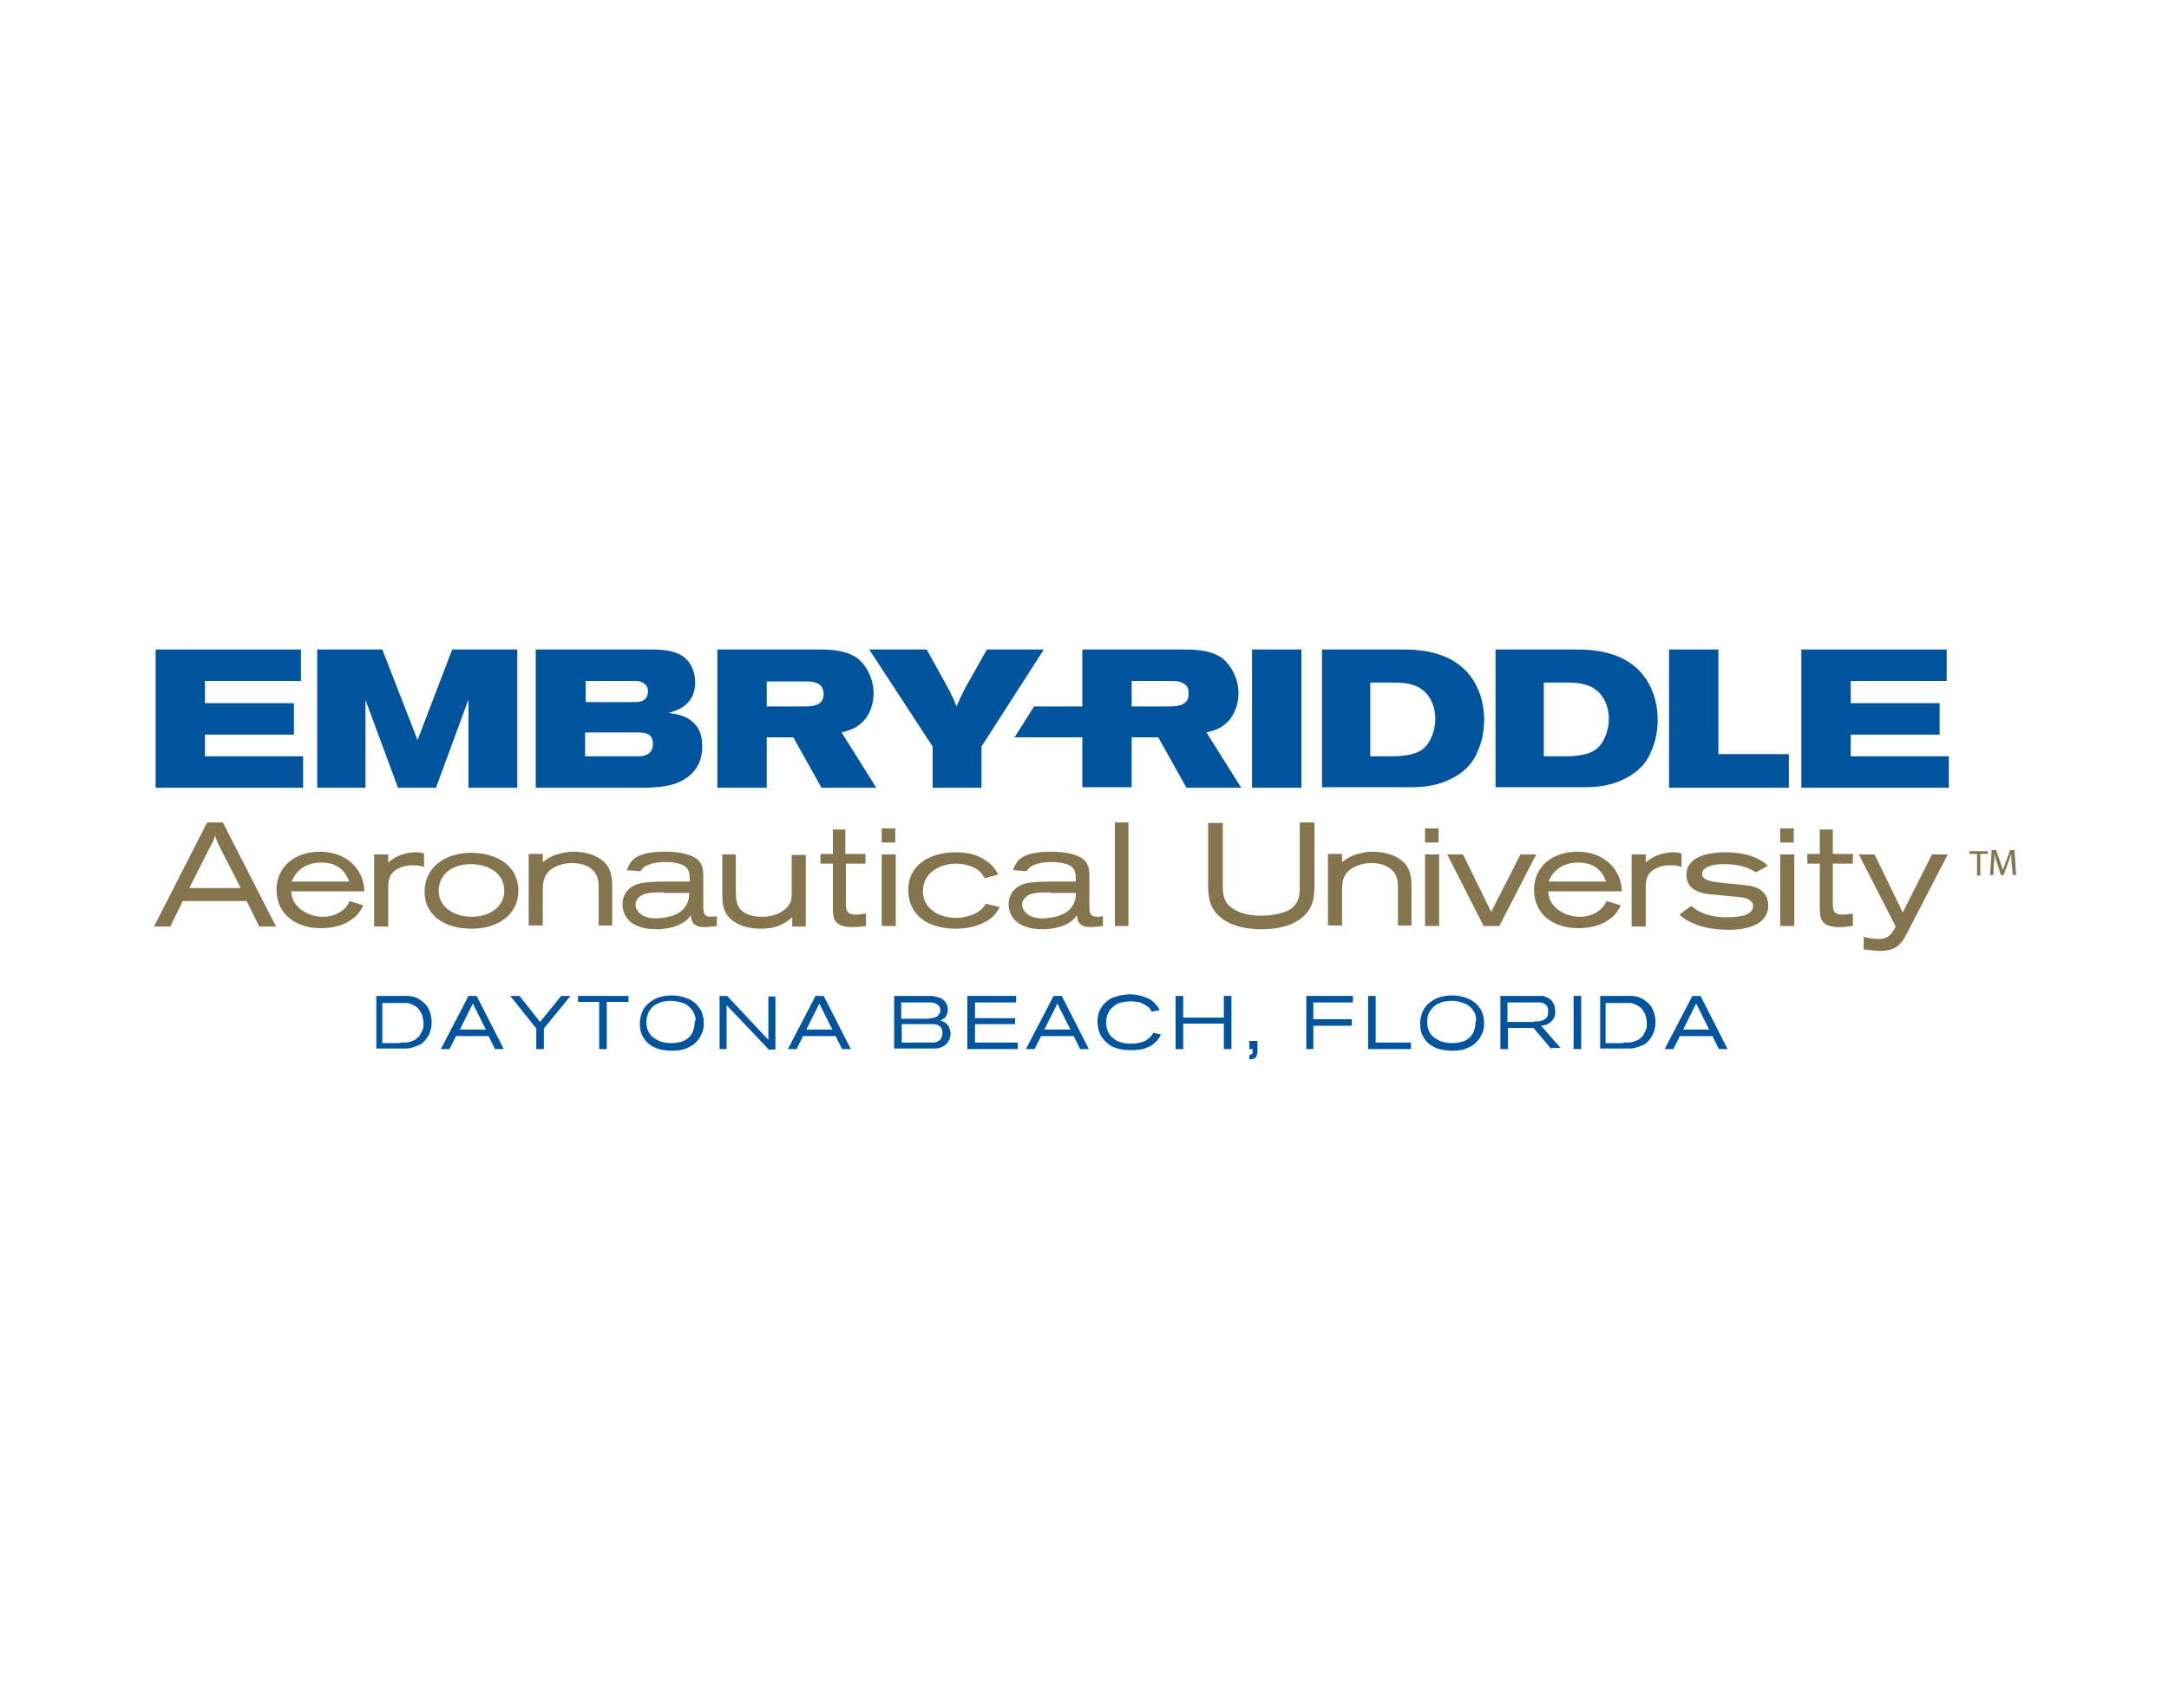 <?xml version="1.0" encoding="UTF-8"?> <!-- Generator: Adobe Illustrator 25.2.0, SVG Export Plug-In . SVG Version: 6.00 Build 0) --> <svg xmlns="http://www.w3.org/2000/svg" xmlns:xlink="http://www.w3.org/1999/xlink" version="1.1" id="Layer_1" x="0px" y="0px" viewBox="0 0 400 315" style="enable-background:new 0 0 400 315;" xml:space="preserve"> <style type="text/css"> .st0{fill:#00549D;} .st1{fill:#85754E;} </style> <polygon class="st0" points="55.5,119.8 55.5,125.6 37.8,125.6 37.8,129.7 54.2,129.7 54.2,135.5 37.8,135.5 37.8,139.5 55.9,139.5 55.9,145.3 28.7,145.3 28.7,119.8 "></polygon> <polygon class="st0" points="58.5,119.8 70.5,119.8 77,136.5 83.4,119.8 95.4,119.8 95.4,145.3 86.4,145.3 86.4,129 80.4,145.3 73.4,145.3 67.4,129.1 67.4,145.3 58.5,145.3 "></polygon> <g> <path class="st0" d="M108,129.5h8.5c1.4,0,1.7-0.1,1.9-0.2c0.7-0.3,1.1-0.9,1.1-1.8c0-0.7-0.3-1.3-1.2-1.7c-0.4-0.2-1-0.2-1.8-0.2 H108V129.5z M107.9,139.5h9.2c0.9,0,1.6,0,1.9-0.2c1.2-0.4,1.4-1.3,1.4-2.2c0-1-0.5-1.6-1.2-1.8c-0.6-0.2-1.2-0.2-2.3-0.2h-9V139.5 z M98.8,119.8h21.3c1.8,0,4.2,0.1,5.9,1.3c1.8,1.3,2.2,3.5,2.2,4.7c0,3.2-1.8,4.9-4.9,5.7c1.5,0.2,3.4,0.5,4.8,2 c1.1,1.2,1.4,2.5,1.4,4.3c0,3.5-2.1,5.6-4.6,6.6c-2.1,0.8-4.6,0.9-6.6,0.9H98.8V119.8z"></path> <path class="st0" d="M141.4,130.3h6.8c1.4,0,3.7,0,3.7-2.3c0-0.6-0.2-1.2-0.6-1.6c-0.7-0.6-1.7-0.7-2.3-0.7h-7.6V130.3z M132.3,119.8H151c2.2,0,5,0.1,7.1,1.6c1.8,1.4,3,3.9,3,6.5c0,1.8-0.6,3.6-1.6,4.8c-1.4,1.7-3.2,2.1-4.3,2.4l6.4,10.2h-10.1 l-5.2-9.3h-4.9v9.3h-9.1V119.8z"></path> <path class="st0" d="M170.9,119.8l4.2,7.6c0.6,1.3,0.8,1.6,1.3,2.9c0.6-1.4,0.8-1.8,1.6-3.4l4-7.1h10.5l-11.5,17.9v7.6h-9v-7.6 l-11.7-17.9H170.9z"></path> </g> <rect x="230.9" y="119.8" class="st0" width="9.1" height="25.5"></rect> <g> <path class="st0" d="M252.7,139.5h4c3.1,0,4.9-0.6,5.9-1.5c1.2-1.1,2.1-3.2,2.1-5.4c0-2.4-1-4.3-2.3-5.3c-1.6-1.3-3.8-1.4-5.4-1.4 h-4.3V139.5z M243.8,119.8h14.5c2.6,0,10-0.1,13.6,6c0.5,0.9,1.8,3.2,1.8,7c0,2-0.4,4-1.2,5.8c-0.6,1.5-1.8,3.5-4.8,5 c-2.7,1.4-5.3,1.6-7.7,1.6h-16.2V119.8z"></path> <path class="st0" d="M284.7,139.5h4c3.1,0,4.9-0.6,5.9-1.5c1.2-1.1,2.1-3.2,2.1-5.4c0-2.4-1-4.3-2.3-5.3c-1.6-1.3-3.8-1.4-5.4-1.4 h-4.3V139.5z M275.8,119.8h14.5c2.6,0,10-0.1,13.6,6c0.5,0.9,1.8,3.2,1.8,7c0,2-0.4,4-1.2,5.8c-0.6,1.5-1.8,3.5-4.8,5 c-2.7,1.4-5.3,1.6-7.7,1.6h-16.2V119.8z"></path> </g> <polygon class="st0" points="316.9,119.8 316.9,139.1 329.9,139.1 329.9,145.3 307.8,145.3 307.8,119.8 "></polygon> <polygon class="st0" points="359,119.8 359,125.6 341.3,125.6 341.3,129.7 357.7,129.7 357.7,135.5 341.3,135.5 341.3,139.5 359.4,139.5 359.4,145.3 332.2,145.3 332.2,119.8 "></polygon> <g> <path class="st0" d="M215.6,130.3h-6.9v-4.7h7.6c0.7,0,1.6,0.1,2.3,0.7c0.5,0.4,0.6,1,0.6,1.6C219.3,130.2,217,130.3,215.6,130.3 M222.5,135.1c1.1-0.3,2.8-0.6,4.3-2.4c1-1.3,1.6-3,1.6-4.8c0-2.6-1.2-5-3-6.5c-2.1-1.5-4.9-1.6-7.1-1.6h-18.7v10.5h-8.9l-3.6,5.7 h12.5v9.2h9.1V136h4.9l5.2,9.3h10.1L222.5,135.1z"></path> <path class="st1" d="M40.3,155.8c-0.1-0.3-0.3-0.7-0.4-1c-0.1-0.2-0.2-0.5-0.2-0.7c-0.1,0.2-0.2,0.5-0.3,0.8 c-0.1,0.4-0.3,0.7-0.5,1l-4,7.9h9.5L40.3,155.8z M38.2,151.7h2.9l9.8,19.2h-3.1l-2.3-4.7H33.7l-2.3,4.7h-3L38.2,151.7z"></path> <path class="st1" d="M64.4,162.6c-0.3-0.8-1.3-3.5-5.1-3.5c-4,0-5.2,2.7-5.5,3.5H64.4z M67,167c-0.5,0.9-0.9,1.8-2.3,2.7 c-2,1.4-4.4,1.5-5.6,1.5c-4.2,0-8.1-2.3-8.1-7.1c0-4.1,3.2-7,8-7c4.9,0,8.1,3.2,8.2,7.3H53.7c0.1,0.8,0.2,1.7,1,2.6 c1,1.2,2.8,2.1,4.8,2.1c1.2,0,2.4-0.3,3.4-1c0.9-0.6,1.2-1.2,1.6-1.9L67,167z"></path> <path class="st1" d="M69,157.6h2.6v1.5c1.9-1.8,4.5-1.9,5.1-1.9c0.7,0,1,0.1,1.5,0.2v2.5c-0.7-0.2-1.1-0.3-2-0.3 c-0.8,0-1.7,0.1-2.3,0.4c-2.3,0.8-2.3,2.7-2.3,3.7v7.2H69V157.6z"></path> <path class="st1" d="M80.9,164.3c0,2.8,2.5,4.8,6.2,4.8c3.1,0,5.9-1.8,5.9-4.8c0-3.1-2.7-4.9-6.2-4.9 C82.9,159.4,80.9,161.7,80.9,164.3 M86.9,157.3c4.6,0,8.7,2.3,8.7,7c0,4.5-3.9,7-8.6,7c-5.6,0-8.7-2.9-8.7-6.8 C78.3,160.1,81.9,157.3,86.9,157.3L86.9,157.3z"></path> <path class="st1" d="M99.9,159.2c0.6-0.5,1.1-0.9,2.2-1.4c1.1-0.4,2.3-0.7,3.7-0.7c2.3,0,4.6,0.7,6,2.3c1,1.3,1.1,2.7,1.1,4.1v7.2 h-2.5v-7c0-1.2-0.1-2.4-1.3-3.4c-1.2-1-2.7-1.1-3.6-1.1c-0.9,0-1.8,0.1-2.9,0.6c-2.5,1.1-2.5,3.1-2.5,4.6v6.3h-2.6v-13.2h2.6V159.2 z"></path> <path class="st1" d="M122.4,164.6c-1.5,0-2.9,0-3.8,0.4c-0.9,0.4-1.4,1.1-1.4,1.8c0,1.2,1.1,2.6,3.8,2.6c0.4,0,2.7-0.1,4.3-1.1 c1.7-1.2,1.8-2.7,1.8-3.6H122.4z M115.6,160.5c0.6-1.5,1.2-3.4,7.1-3.4c1.2,0,2.8,0.1,4,0.5c3,0.8,3,2.7,3,4.2v4.8 c0,1.8,0,2.5,1.5,2.5c0.3,0,0.7-0.1,1-0.1v1.8c-0.8,0.1-1.6,0.2-2.3,0.2c-2.3,0-2.4-1.3-2.5-2.2c-0.3,0.5-0.7,1-1.8,1.6 c-1.1,0.6-2.8,1-4.5,1c-5.5,0-6.3-3.1-6.3-4.6c0-1.6,0.9-3.2,3-3.8c1.4-0.4,4-0.4,5.7-0.4h3.7c0-1.4,0-2.5-1.4-3.1 c-0.5-0.2-1.5-0.5-3-0.5c-1.1,0-2.2,0.1-3.2,0.5c-1,0.4-1.2,0.8-1.5,1.2L115.6,160.5z"></path> <path class="st1" d="M133.2,157.6h2.5v6.7c0,1.4,0.1,2.5,0.8,3.4c0.9,1,2.5,1.4,4,1.4c3,0,4.6-1.5,5-2.2c0.5-0.7,0.5-1.5,0.5-2.2 v-7h2.6v13.2h-2.5v-1.7c-1.1,0.9-2.5,2.1-5.8,2.1c-1.2,0-2.8-0.2-4-0.8c-3.1-1.4-3.1-3.8-3.1-6V157.6z"></path> <path class="st1" d="M153.4,153h2.5v4.5h3.7v1.8H156l0,7.1c0,1.3,0,2.3,1.8,2.3c0.6,0,1.2-0.1,1.9-0.2v2.3 c-0.8,0.1-1.7,0.2-2.5,0.2c-3.6,0-3.6-1.8-3.6-3.8v-7.9l-2.3,0v-1.8h2.3V153z"></path> </g> <path class="st1" d="M162.6,157.6h2.6v13.2h-2.6V157.6z M162.6,152.8h2.5v2.6h-2.5V152.8z"></path> <g> <path class="st1" d="M184.4,167.3c-0.5,0.8-0.8,1.4-1.7,2.1c-2,1.5-4.5,1.9-6.4,1.9c-1.4,0-2.9-0.2-4.3-0.7 c-2.9-1.1-4.5-3.4-4.5-6.5c0-4.5,3.9-6.9,8.8-6.9c1.4,0,3.6,0.2,5.3,1.4c1.5,0.9,2.1,2,2.5,2.7l-2.5,0.7c-0.2-0.4-0.6-1.1-1.5-1.7 c-0.8-0.5-2.1-1-3.8-1c-3,0-6.1,1.7-6.1,5.1c0,3,2.7,4.9,6.1,4.9c1.2,0,2.7-0.3,3.9-1c0.9-0.5,1.2-1,1.6-1.6L184.4,167.3z"></path> <path class="st1" d="M193.7,164.6c-1.5,0-2.9,0-3.8,0.4c-0.9,0.4-1.4,1.1-1.4,1.8c0,1.2,1.1,2.6,3.8,2.6c0.4,0,2.7-0.1,4.3-1.1 c1.7-1.2,1.8-2.7,1.8-3.6H193.7z M186.8,160.5c0.6-1.5,1.2-3.4,7.1-3.4c1.2,0,2.8,0.1,4,0.5c3,0.8,3,2.7,3,4.2v4.8 c0,1.8,0,2.5,1.5,2.5c0.3,0,0.6-0.1,1-0.1v1.8c-0.8,0.1-1.6,0.2-2.3,0.2c-2.3,0-2.4-1.3-2.5-2.2c-0.3,0.5-0.7,1-1.8,1.6 c-1.1,0.6-2.8,1-4.5,1c-5.4,0-6.3-3.1-6.3-4.6c0-1.6,0.9-3.2,3-3.8c1.4-0.4,4-0.4,5.7-0.4h3.7c0-1.4,0-2.5-1.4-3.1 c-0.5-0.2-1.5-0.5-3-0.5c-1.1,0-2.2,0.1-3.2,0.5c-1,0.4-1.2,0.8-1.5,1.2L186.8,160.5z"></path> </g> <rect x="205.6" y="151.7" class="st1" width="2.5" height="19.1"></rect> <g> <path class="st1" d="M225.5,151.7V163c0,2.2,0.2,3.5,1.9,4.6c0.7,0.5,2.2,1.3,5.3,1.3c1.8,0,3.5-0.4,4.5-0.8 c2.5-1.1,2.5-3.1,2.5-4.7v-11.7h2.7v11.5c0,1.9,0,4.6-2.9,6.5c-1.3,0.9-3.5,1.7-6.8,1.7c-2.5,0-5-0.4-7.1-1.8 c-2.7-1.9-2.8-4.3-2.8-6.5v-11.3H225.5z"></path> <path class="st1" d="M247.3,159.2c0.6-0.5,1.1-0.9,2.2-1.4c1.1-0.4,2.3-0.7,3.7-0.7c2.3,0,4.6,0.7,6,2.3c1,1.3,1.1,2.7,1.1,4.1v7.2 h-2.5v-7c0-1.2-0.1-2.4-1.3-3.4c-1.2-1-2.7-1.1-3.6-1.1c-0.9,0-1.8,0.1-2.9,0.6c-2.5,1.1-2.5,3.1-2.5,4.6v6.3h-2.6v-13.2h2.6V159.2 z"></path> </g> <path class="st1" d="M262.8,157.6h2.6v13.2h-2.6V157.6z M262.8,152.8h2.5v2.6h-2.5V152.8z"></path> <polygon class="st1" points="269.8,157.6 275,168.2 280.4,157.6 283.3,157.6 276.5,170.8 273.6,170.8 266.9,157.6 "></polygon> <g> <path class="st1" d="M296.2,162.6c-0.3-0.8-1.3-3.5-5.1-3.5c-4,0-5.2,2.7-5.5,3.5H296.2z M298.9,167c-0.5,0.9-0.9,1.8-2.3,2.7 c-2,1.4-4.4,1.5-5.6,1.5c-4.2,0-8.1-2.3-8.1-7.1c0-4.1,3.2-7,8-7c4.9,0,8.1,3.2,8.2,7.3h-13.6c0.1,0.8,0.2,1.7,1,2.6 c1,1.2,2.8,2.1,4.8,2.1c1.2,0,2.4-0.3,3.4-1c0.9-0.6,1.2-1.2,1.6-1.9L298.9,167z"></path> <path class="st1" d="M300.9,157.6h2.6v1.5c1.9-1.8,4.5-1.9,5.1-1.9c0.7,0,1,0.1,1.5,0.2v2.5c-0.7-0.2-1.1-0.3-2-0.3 c-0.8,0-1.7,0.1-2.3,0.4c-2.3,0.8-2.3,2.7-2.3,3.7v7.2h-2.6V157.6z"></path> <path class="st1" d="M311.9,167.1c0.8,0.7,2.7,2.1,6.6,2.1c0.9,0,2.3-0.1,3.3-0.4c0.8-0.3,1.5-0.8,1.5-1.7c0-1.2-1.6-1.5-2.1-1.6 c-0.8-0.1-4.5-0.4-5.3-0.5c-1.5-0.1-4.9-0.5-4.9-3.6c0-3.8,5-4.2,7.3-4.2c4.7,0,7.1,1.8,7.7,2.5l-2.2,1.2c-1.3-0.9-3.2-1.5-5.6-1.5 c-1,0-2.1,0-3,0.4c-0.9,0.3-1.3,0.8-1.3,1.4c0,1.2,1.8,1.4,3.3,1.6c1.3,0.2,2.6,0.2,3.9,0.4c0.7,0.1,1.4,0.1,2.1,0.3 c0.5,0.1,2.9,0.8,2.9,3.5c0,3.4-3.6,4.5-7.3,4.5c-3.3,0-6.8-0.7-9.1-2.8L311.9,167.1z"></path> </g> <path class="st1" d="M328.3,157.6h2.6v13.2h-2.6V157.6z M328.3,152.8h2.5v2.6h-2.5V152.8z"></path> <g> <path class="st1" d="M335.5,153h2.5v4.5h3.7v1.8H338l0,7.1c0,1.3,0,2.3,1.8,2.3c0.6,0,1.2-0.1,1.9-0.2v2.3 c-0.8,0.1-1.7,0.2-2.5,0.2c-3.6,0-3.6-1.8-3.6-3.8v-7.9l-2.3,0v-1.8h2.3V153z"></path> <path class="st1" d="M342.8,157.6h2.9l5.2,10.7l5.4-10.7h2.9l-7.5,14.5c-0.9,1.7-1.8,3.3-4.9,3.3c-1.1,0-2.1-0.2-3.1-0.3v-2.3 c0.8,0.2,1.8,0.4,2.7,0.4c1.9,0,2.5-1,3.2-2.3L342.8,157.6z"></path> <path class="st0" d="M73.8,192.3c0.3,0,0.6,0,0.9,0c0.3,0,0.6-0.1,0.8-0.1c0.3-0.1,0.5-0.2,0.8-0.3c0.3-0.1,0.5-0.3,0.7-0.5 c0.3-0.2,0.5-0.5,0.6-0.8c0.2-0.3,0.3-0.6,0.4-0.8c0.1-0.3,0.1-0.5,0.1-0.7c0-0.2,0-0.4,0-0.5c0-0.4-0.1-0.8-0.2-1.2 c-0.1-0.4-0.3-0.7-0.5-1c-0.2-0.3-0.4-0.6-0.8-0.8c-0.3-0.2-0.7-0.4-1.1-0.5c-0.2-0.1-0.5-0.1-0.8-0.1c-0.3,0-0.5,0-0.8,0h-3.4v7.4 H73.8z M69.4,183.7h4.9c0.3,0,0.5,0,0.8,0c0.3,0,0.5,0,0.8,0.1c0.3,0,0.6,0.1,0.8,0.2c0.3,0.1,0.6,0.3,0.9,0.5 c0.7,0.5,1.2,1,1.5,1.7c0.3,0.7,0.5,1.5,0.5,2.3c0,0.7-0.1,1.4-0.4,2.1c-0.3,0.7-0.7,1.2-1.2,1.7c-0.3,0.3-0.7,0.5-1.1,0.6 c-0.4,0.2-0.8,0.3-1.2,0.4c-0.4,0.1-0.8,0.1-1.2,0.1c-0.4,0-0.8,0-1.2,0h-3.9V183.7z"></path> </g> <path class="st0" d="M87.2,185.1l-2.4,4.8h4.8L87.2,185.1z M91.3,193.5l-1.2-2.4h-6l-1.2,2.4h-1.6l5.1-9.8h1.5l5,9.8H91.3z"></path> <polygon class="st0" points="100.3,189.7 100.3,193.5 98.9,193.5 98.9,189.7 94.1,183.7 95.8,183.7 99.6,188.5 103.5,183.7 105.2,183.7 "></polygon> <polygon class="st0" points="111.9,184.8 111.9,193.5 110.5,193.5 110.5,184.8 106.6,184.8 106.6,183.7 115.9,183.7 115.9,184.8 "></polygon> <g> <path class="st0" d="M128.1,187.2c-0.2-0.5-0.4-0.9-0.8-1.3c-0.4-0.4-0.8-0.7-1.4-0.9c-0.6-0.2-1.3-0.4-2.2-0.4 c-0.6,0-1.2,0.1-1.7,0.2c-0.5,0.2-1,0.4-1.4,0.7c-0.4,0.3-0.7,0.7-1,1.2c-0.2,0.5-0.4,1.1-0.4,1.8c0,0.6,0.1,1.2,0.3,1.6 c0.2,0.5,0.5,0.9,0.9,1.2s0.9,0.6,1.4,0.8c0.6,0.2,1.2,0.3,1.9,0.3c0.8,0,1.5-0.1,2.1-0.3c0.6-0.2,1-0.5,1.4-0.9 c0.3-0.4,0.6-0.8,0.7-1.3c0.2-0.5,0.2-1,0.2-1.4C128.4,188.1,128.3,187.7,128.1,187.2 M129.4,190.7c-0.3,0.6-0.6,1.1-1.1,1.6 c-0.5,0.5-1.1,0.8-1.8,1.1c-0.7,0.3-1.6,0.4-2.5,0.4c-0.9,0-1.7-0.1-2.5-0.3c-0.7-0.2-1.4-0.6-1.9-1c-0.5-0.4-0.9-1-1.2-1.6 c-0.3-0.6-0.4-1.3-0.4-2.1c0-0.9,0.2-1.6,0.5-2.3c0.3-0.7,0.8-1.2,1.3-1.6s1.2-0.8,1.9-1c0.7-0.2,1.5-0.3,2.2-0.3 c0.7,0,1.4,0.1,2.1,0.3c0.7,0.2,1.4,0.5,1.9,0.9c0.6,0.4,1,1,1.4,1.6c0.3,0.7,0.5,1.5,0.5,2.4C129.8,189.4,129.7,190.1,129.4,190.7 "></path> <path class="st0" d="M141.7,193.5l-7.7-8.1c0,1.4,0,2.6,0,3.8c0,0.5,0,1,0,1.4c0,0.5,0,0.9,0,1.3v1v0.6h-1.3v-9.8h1.4l7.6,8.1 c0-1.4,0-2.7,0-3.8c0-0.5,0-1,0-1.4c0-0.5,0-0.9,0-1.3c0-0.4,0-0.7,0-1v-0.5h1.3v9.8H141.7z"></path> </g> <path class="st0" d="M151.1,185.1l-2.4,4.8h4.8L151.1,185.1z M155.3,193.5l-1.2-2.4h-6l-1.2,2.4h-1.6l5.1-9.8h1.5l5,9.8H155.3z"></path> <g> <path class="st0" d="M171.6,192.3c0.2,0,0.4,0,0.5,0c0.2,0,0.4,0,0.5-0.1c0.2,0,0.3-0.1,0.5-0.2c0.2-0.1,0.3-0.2,0.4-0.4 c0.1-0.1,0.1-0.2,0.2-0.4c0.1-0.2,0.1-0.4,0.1-0.6c0-0.1,0-0.2,0-0.4c0-0.2-0.1-0.4-0.2-0.6c-0.1-0.2-0.3-0.3-0.4-0.4 s-0.3-0.2-0.5-0.2c-0.2-0.1-0.4-0.1-0.5-0.1c-0.2,0-0.4,0-0.6,0h-5.3v3.4H171.6z M171.4,187.8c0.3,0,0.6,0,0.9-0.1 c0.3-0.1,0.6-0.2,0.8-0.5c0-0.1,0.1-0.2,0.2-0.3c0.1-0.1,0.1-0.3,0.1-0.6c0-0.1,0-0.1,0-0.2c0-0.1,0-0.2-0.1-0.3 c0-0.1-0.1-0.2-0.2-0.3c-0.1-0.1-0.2-0.2-0.4-0.3c-0.2-0.2-0.5-0.2-0.8-0.3c-0.3,0-0.5,0-0.8,0h-4.9v3H171.4z M164.9,183.7h6.4 c0.3,0,0.7,0,1.1,0.1c0.4,0.1,0.8,0.2,1.1,0.3c0.3,0.2,0.6,0.4,0.9,0.8c0.2,0.3,0.4,0.8,0.4,1.3c0,0.4-0.1,0.7-0.2,1 c-0.1,0.2-0.3,0.4-0.4,0.6c-0.2,0.1-0.3,0.2-0.5,0.3c-0.1,0.1-0.2,0.1-0.3,0.1c0.2,0.1,0.5,0.2,0.7,0.3c0.2,0.1,0.4,0.3,0.6,0.5 c0.2,0.2,0.3,0.4,0.4,0.7c0.1,0.3,0.2,0.6,0.2,1c0,0.1,0,0.3-0.1,0.6c0,0.3-0.2,0.6-0.4,0.9c-0.2,0.3-0.5,0.6-0.7,0.7 c-0.3,0.2-0.6,0.3-0.9,0.4c-0.3,0.1-0.7,0.1-1,0.1c-0.4,0-0.7,0-1,0h-6.3V183.7z"></path> </g> <polygon class="st0" points="178.4,193.5 178.4,183.7 187.4,183.7 187.4,184.9 179.8,184.9 179.8,187.8 187.2,187.8 187.2,188.9 179.8,188.9 179.8,192.3 187.7,192.3 187.7,193.5 "></polygon> <path class="st0" d="M195,185.1l-2.4,4.8h4.8L195,185.1z M199.2,193.5l-1.2-2.4h-6l-1.2,2.4h-1.6l5.1-9.8h1.5l5,9.8H199.2z"></path> <g> <path class="st0" d="M214.1,190.8c-0.3,0.6-0.6,1.1-1.1,1.5c-0.4,0.4-0.9,0.7-1.4,0.9c-0.5,0.2-1,0.4-1.6,0.4 c-0.5,0.1-1.1,0.1-1.6,0.1c-0.8,0-1.6-0.1-2.3-0.3c-0.7-0.2-1.3-0.5-1.9-1c-0.5-0.4-1-1-1.3-1.6c-0.3-0.7-0.5-1.4-0.5-2.3 c0-0.8,0.1-1.5,0.4-2.1c0.3-0.6,0.7-1.2,1.2-1.6c0.5-0.5,1.1-0.8,1.9-1c0.7-0.2,1.6-0.4,2.5-0.4c0.6,0,1.1,0.1,1.7,0.2 c0.5,0.1,1,0.3,1.5,0.5c0.5,0.2,0.9,0.5,1.3,0.9c0.4,0.4,0.7,0.8,1,1.3l-1.5,0.3c-0.2-0.4-0.4-0.7-0.7-0.9c-0.3-0.2-0.6-0.4-1-0.6 c-0.3-0.2-0.7-0.3-1.1-0.3c-0.4-0.1-0.8-0.1-1.2-0.1c-0.5,0-1.1,0.1-1.6,0.2c-0.5,0.1-1,0.3-1.4,0.7c-0.4,0.3-0.8,0.7-1,1.2 c-0.3,0.5-0.4,1.1-0.4,1.8c0,0.7,0.1,1.3,0.4,1.8c0.2,0.5,0.6,0.9,1,1.2c0.4,0.3,0.9,0.6,1.5,0.7c0.6,0.2,1.2,0.2,1.8,0.2 c0.3,0,0.7,0,1.1-0.1c0.4-0.1,0.7-0.1,1.1-0.3c0.4-0.1,0.7-0.4,1-0.6c0.3-0.3,0.6-0.6,0.8-1L214.1,190.8z"></path> </g> <polygon class="st0" points="225.7,193.5 225.7,188.8 218.2,188.8 218.2,193.5 216.8,193.5 216.8,183.7 218.2,183.7 218.2,187.7 225.7,187.7 225.7,183.7 227.1,183.7 227.1,193.5 "></polygon> <g> <path class="st0" d="M231.9,192v1.8c0,0.5-0.1,0.9-0.3,1.2c-0.2,0.3-0.6,0.4-1.2,0.4v-0.8c0.2,0,0.4-0.1,0.5-0.2 c0.1-0.1,0.1-0.3,0.1-0.5v-0.4h-0.6V192H231.9z"></path> </g> <polygon class="st0" points="242.2,184.9 242.2,188 249.3,188 249.3,189.2 242.2,189.2 242.2,193.5 240.9,193.5 240.9,183.7 249.5,183.7 249.5,184.9 "></polygon> <polygon class="st0" points="252.3,193.5 252.3,183.7 253.7,183.7 253.7,192.3 260.2,192.3 260.2,193.5 "></polygon> <g> <path class="st0" d="M272.1,187.2c-0.2-0.5-0.4-0.9-0.8-1.3c-0.4-0.4-0.8-0.7-1.4-0.9c-0.6-0.2-1.3-0.4-2.2-0.4 c-0.6,0-1.2,0.1-1.7,0.2c-0.5,0.2-1,0.4-1.4,0.7c-0.4,0.3-0.7,0.7-1,1.2s-0.4,1.1-0.4,1.8c0,0.6,0.1,1.2,0.3,1.6 c0.2,0.5,0.5,0.9,0.9,1.2c0.4,0.3,0.9,0.6,1.4,0.8c0.6,0.2,1.2,0.3,1.9,0.3c0.8,0,1.5-0.1,2.1-0.3c0.6-0.2,1-0.5,1.4-0.9 c0.3-0.4,0.6-0.8,0.7-1.3c0.2-0.5,0.2-1,0.2-1.4C272.3,188.1,272.2,187.7,272.1,187.2 M273.3,190.7c-0.3,0.6-0.6,1.1-1.1,1.6 c-0.5,0.5-1.1,0.8-1.8,1.1c-0.7,0.3-1.6,0.4-2.5,0.4c-0.9,0-1.7-0.1-2.5-0.3c-0.7-0.2-1.4-0.6-1.9-1c-0.5-0.4-0.9-1-1.2-1.6 c-0.3-0.6-0.4-1.3-0.4-2.1c0-0.9,0.2-1.6,0.5-2.3c0.3-0.7,0.8-1.2,1.3-1.6s1.2-0.8,1.9-1c0.7-0.2,1.5-0.3,2.2-0.3 c0.7,0,1.4,0.1,2.1,0.3c0.7,0.2,1.4,0.5,1.9,0.9c0.6,0.4,1,1,1.4,1.6c0.3,0.7,0.5,1.5,0.5,2.4C273.7,189.4,273.6,190.1,273.3,190.7 "></path> <path class="st0" d="M282.9,188.4c0.2,0,0.4,0,0.6,0c0.2,0,0.4,0,0.6-0.1c0.2,0,0.4-0.1,0.6-0.2c0.2-0.1,0.3-0.2,0.5-0.4 c0.1-0.1,0.2-0.2,0.2-0.4c0.1-0.2,0.1-0.4,0.1-0.7c0-0.1,0-0.2,0-0.4c0-0.2-0.1-0.4-0.2-0.6c-0.1-0.2-0.2-0.3-0.4-0.4 c-0.1-0.1-0.3-0.2-0.4-0.2c-0.2-0.1-0.3-0.1-0.5-0.1c-0.2,0-0.4,0-0.6,0h-5.4v3.6H282.9z M286.1,193.5l-3.3-3.9h-4.7v3.9h-1.4v-9.8 h6.6c0.2,0,0.4,0,0.5,0c0.1,0,0.3,0,0.4,0c0.1,0,0.2,0,0.3,0c0.1,0,0.2,0,0.3,0.1c0.7,0.2,1.2,0.5,1.5,1c0.4,0.5,0.5,1.1,0.5,1.7 c0,0.1,0,0.3,0,0.5c0,0.2-0.1,0.5-0.2,0.7c-0.1,0.2-0.3,0.5-0.5,0.7c-0.2,0.2-0.5,0.4-0.9,0.6c-0.1,0-0.3,0.1-0.4,0.1 c-0.2,0-0.4,0.1-0.6,0.1l3.6,4.1H286.1z"></path> </g> <rect x="290.2" y="183.7" class="st0" width="1.4" height="9.8"></rect> <g> <path class="st0" d="M299.4,192.3c0.3,0,0.6,0,0.9,0c0.3,0,0.6-0.1,0.8-0.1c0.3-0.1,0.5-0.2,0.8-0.3c0.3-0.1,0.5-0.3,0.7-0.5 c0.3-0.2,0.5-0.5,0.6-0.8c0.2-0.3,0.3-0.6,0.4-0.8c0.1-0.3,0.1-0.5,0.1-0.7c0-0.2,0-0.4,0-0.5c0-0.4-0.1-0.8-0.2-1.2 c-0.1-0.4-0.3-0.7-0.5-1c-0.2-0.3-0.4-0.6-0.8-0.8c-0.3-0.2-0.7-0.4-1.1-0.5c-0.2-0.1-0.5-0.1-0.8-0.1c-0.3,0-0.5,0-0.8,0h-3.4v7.4 H299.4z M295.1,183.7h4.9c0.3,0,0.5,0,0.8,0c0.3,0,0.5,0,0.8,0.1c0.3,0,0.6,0.1,0.8,0.2c0.3,0.1,0.6,0.3,0.9,0.5 c0.7,0.5,1.2,1,1.5,1.7c0.3,0.7,0.5,1.5,0.5,2.3c0,0.7-0.1,1.4-0.4,2.1c-0.3,0.7-0.7,1.2-1.2,1.7c-0.3,0.3-0.7,0.5-1.1,0.6 c-0.4,0.2-0.8,0.3-1.2,0.4c-0.4,0.1-0.8,0.1-1.2,0.1c-0.4,0-0.8,0-1.2,0h-3.9V183.7z"></path> </g> <path class="st0" d="M312.8,185.1l-2.4,4.8h4.8L312.8,185.1z M317,193.5l-1.2-2.4h-6l-1.2,2.4h-1.6l5.1-9.8h1.5l5,9.8H317z"></path> <polygon class="st1" points="364.6,157.5 363.2,157.5 363.2,157 366.6,157 366.6,157.5 365.2,157.5 365.2,161.5 364.6,161.5 "></polygon> <g> <path class="st1" d="M371,159.5c0-0.6-0.1-1.4-0.1-2h0c-0.2,0.5-0.3,1.1-0.6,1.7l-0.8,2.2H369l-0.7-2.2c-0.2-0.6-0.4-1.2-0.5-1.8h0 c0,0.6,0,1.3-0.1,2l-0.1,2H367l0.3-4.6h0.8l0.8,2.2c0.2,0.6,0.3,1.1,0.5,1.5h0c0.1-0.5,0.3-1,0.5-1.5l0.8-2.2h0.8l0.3,4.6h-0.6 L371,159.5z"></path> </g> </svg> 